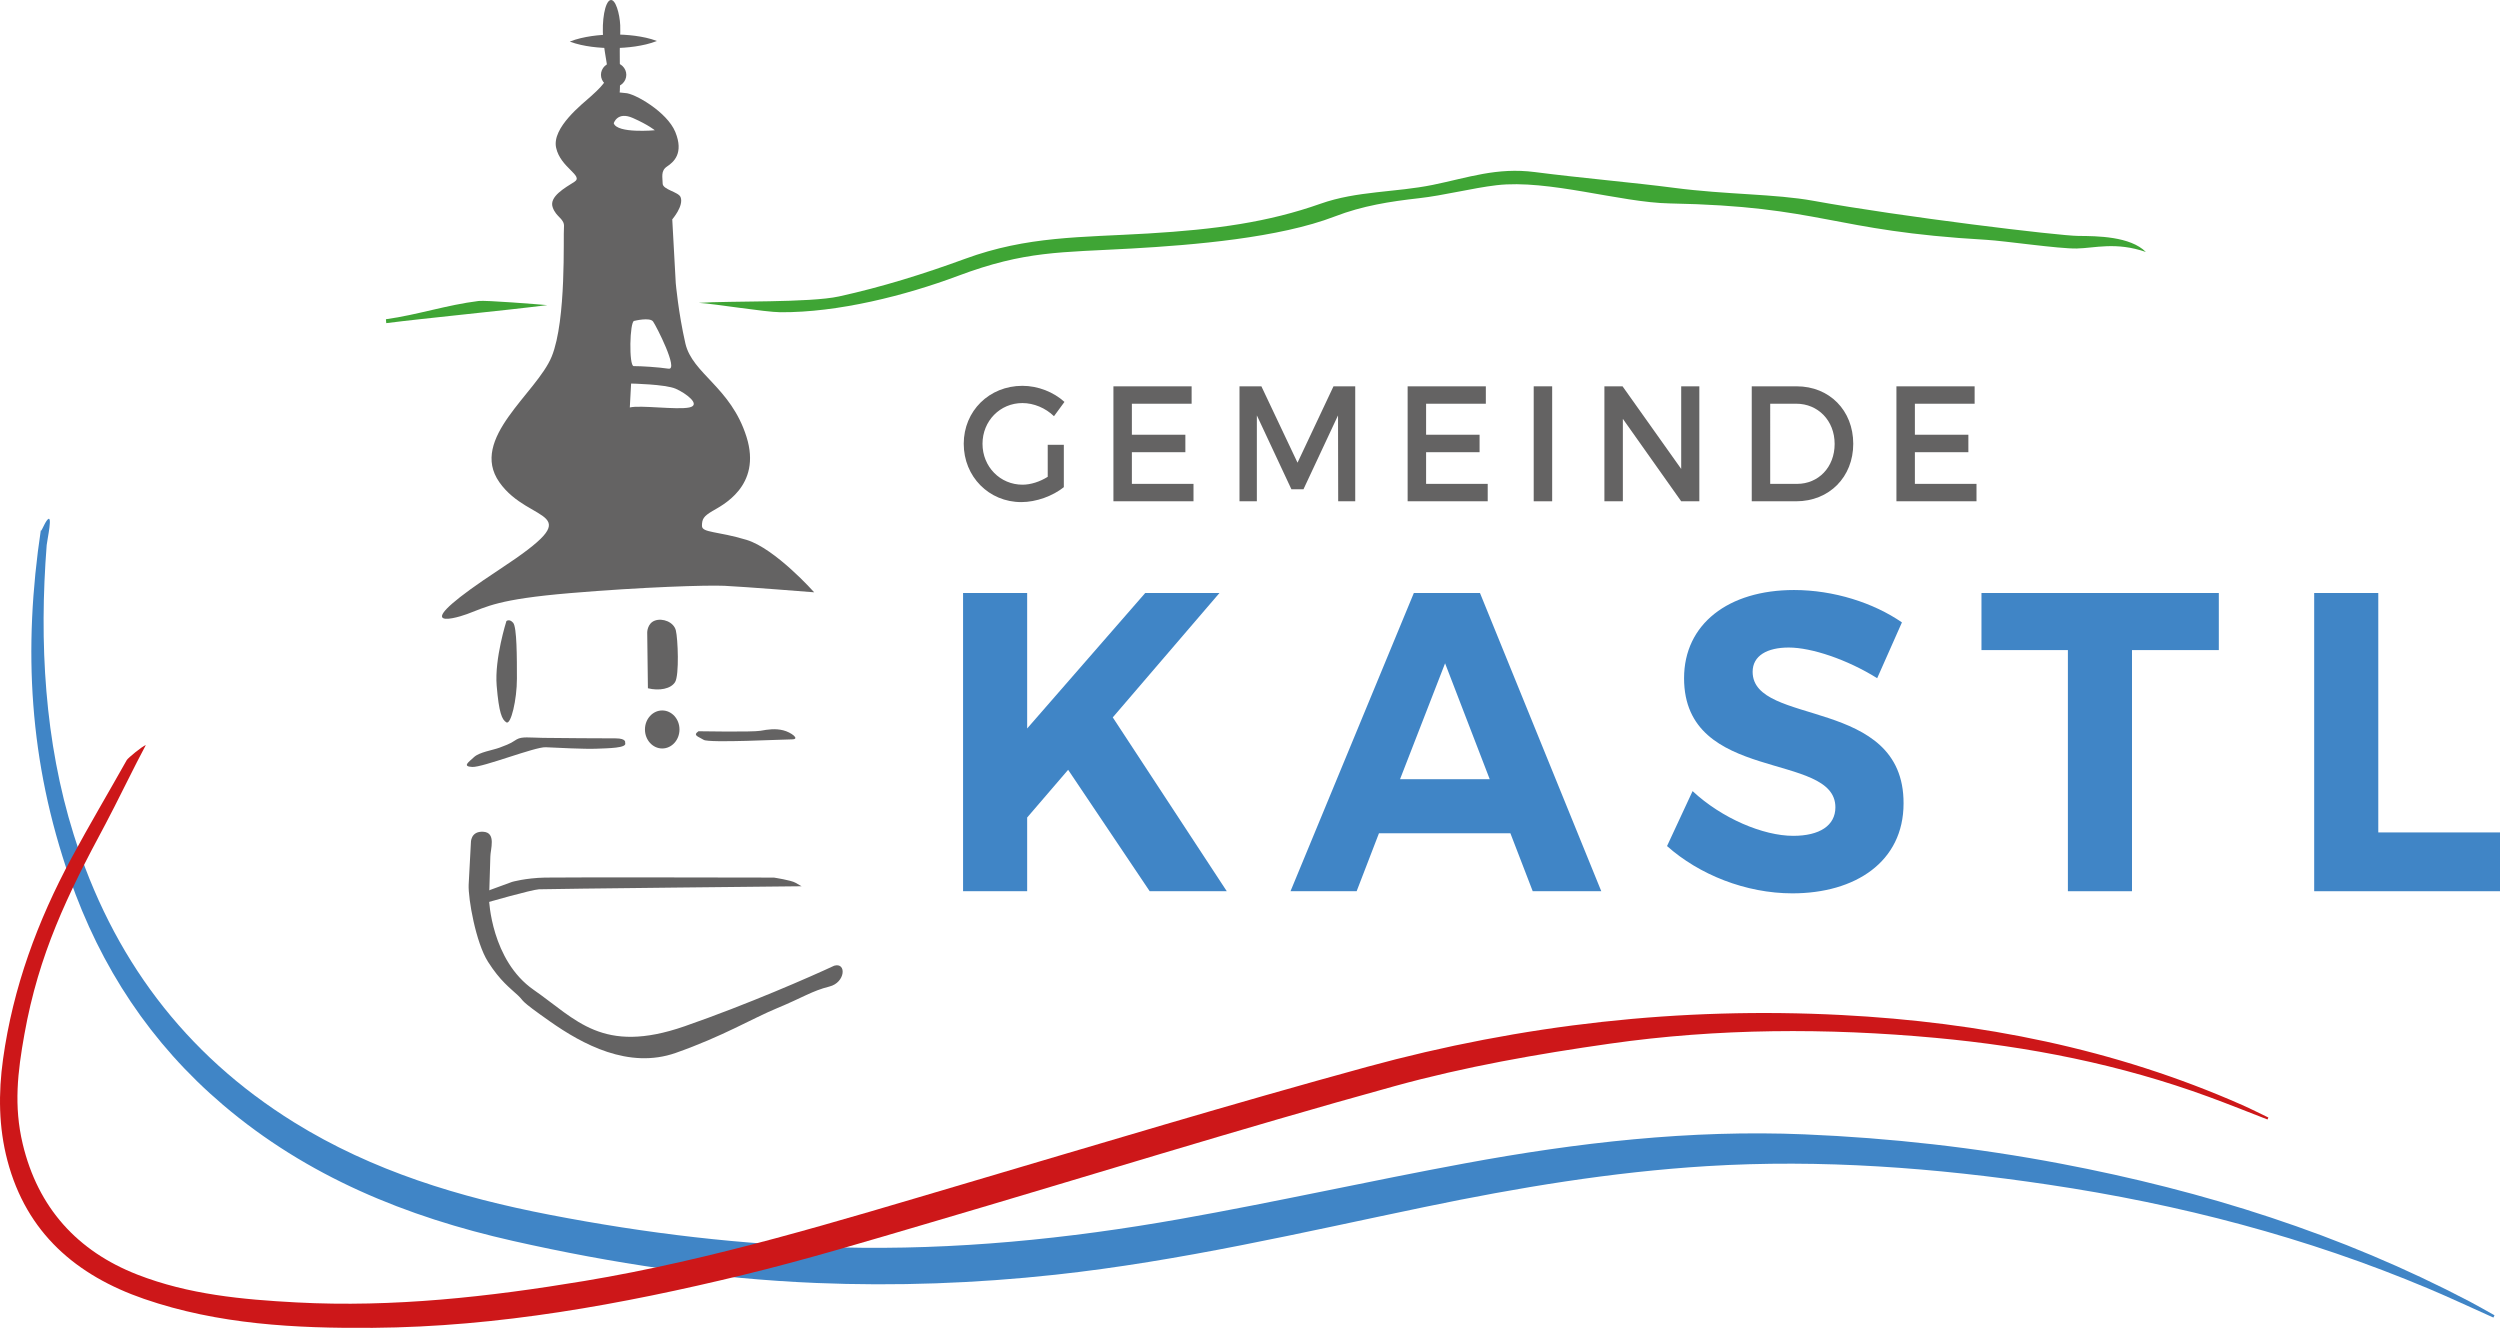 <?xml version="1.0" encoding="utf-8"?>
<!-- Generator: Adobe Illustrator 23.0.2, SVG Export Plug-In . SVG Version: 6.00 Build 0)  -->
<svg version="1.1" id="Ebene_1" xmlns="http://www.w3.org/2000/svg" xmlns:xlink="http://www.w3.org/1999/xlink" x="0px" y="0px"
	 viewBox="0 0 552.113 293.257" style="enable-background:new 0 0 552.113 293.257;" xml:space="preserve">
<style type="text/css">
	.st0{fill:#646363;}
	.st1{fill:#4085C6;}
	.st2{fill:none;stroke:#000000;stroke-width:0.68;}
	.st3{fill:#3FA535;}
	.st4{fill:#CD1719;}
</style>
<g>
	<path class="st0" d="M234.943,98.229v9.358c-2.453,1.959-6.08,3.3-9.395,3.3
		c-7.15,0-12.711-5.622-12.711-12.876c0-7.254,5.63-12.803,12.952-12.803c3.454,0,6.908,1.378,9.291,3.554
		l-2.314,3.156c-1.865-1.813-4.455-2.902-6.977-2.902c-4.939,0-8.807,3.954-8.807,8.995
		c0,5.078,3.903,9.032,8.842,9.032c1.796,0,3.833-0.653,5.561-1.741V98.229H234.943z"/>
	<path class="st0" d="M249.97,89.161v6.855h11.812v3.844h-11.812v7.001h13.609v3.845h-17.685v-25.39h17.271v3.845
		H249.97z"/>
	<path class="st0" d="M295.532,110.706l-0.035-18.97l-7.634,16.323h-2.66l-7.633-16.323v18.97h-3.834v-25.39h4.835
		l7.979,16.866l7.944-16.866h4.801v25.39H295.532z"/>
	<path class="st0" d="M314.946,89.161v6.855h11.812v3.844h-11.812v7.001h13.609v3.845h-17.685v-25.39h17.271v3.845
		H314.946z"/>
	<path class="st0" d="M338.712,110.706v-25.39h4.076v25.39H338.712z"/>
	<path class="st0" d="M371.284,110.706l-12.883-18.208v18.208h-4.076v-25.39h4.007l12.952,18.245V85.316h4.007v25.39
		H371.284z"/>
	<path class="st0" d="M396.777,85.316c7.254,0,12.504,5.332,12.504,12.695c0,7.327-5.285,12.695-12.608,12.695h-9.809
		v-25.39H396.777z M390.94,106.861h5.941c4.698,0,8.29-3.663,8.29-8.814c0-5.187-3.696-8.886-8.462-8.886h-5.769
		V106.861z"/>
	<path class="st0" d="M422.893,89.161v6.855h11.812v3.844h-11.812v7.001h13.609v3.845h-17.685v-25.39h17.271v3.845
		H422.893z"/>
</g>
<g>
	<path class="st1" d="M235.894,170.007l-9.05,10.538v16.276h-14.156v-65.86h14.156v29.919l26.074-29.919h16.396
		l-23.564,27.473l25.177,38.387h-17.023L235.894,170.007z"/>
	<path class="st1" d="M304.534,184.025l-4.928,12.796h-14.604l27.238-65.86h14.604l26.79,65.86h-15.142l-4.929-12.796
		H304.534z M319.139,146.486l-9.946,25.592h19.802L319.139,146.486z"/>
	<path class="st1" d="M420.033,137.453l-5.466,12.325c-6.63-4.14-14.515-6.774-19.532-6.774
		c-4.749,0-7.975,1.788-7.975,5.363c0,12.137,33.421,5.363,33.331,29.072c0,12.89-10.662,19.852-24.55,19.852
		c-10.304,0-20.608-4.14-27.686-10.443l5.644-12.138c6.451,6.021,15.591,9.879,22.221,9.879
		c5.824,0,9.318-2.258,9.318-6.304c0-12.419-33.42-5.175-33.42-28.508c0-11.949,9.766-19.476,24.281-19.476
		C404.98,130.303,413.761,133.126,420.033,137.453z"/>
	<path class="st1" d="M470.84,143.569v53.252H456.684V143.569h-19.085v-12.607h52.416v12.607H470.84z"/>
	<path class="st1" d="M552.113,183.838v12.983h-41.036v-65.86h14.156v52.877H552.113z"/>
</g>
<path class="st0" d="M164.86,119.223c-6.364-1.929-9.836-1.543-9.836-3.086c0-1.543,0.386-2.121,2.314-3.279
	c1.929-1.157,10.994-5.4,7.522-16.393c-3.471-10.994-11.958-13.887-13.501-20.637c-1.543-6.751-2.121-13.308-2.121-13.308
	l-0.772-14.08c0,0,2.604-2.989,1.833-4.918c-0.459-1.147-3.954-1.639-3.954-2.99c0-1.35-0.482-2.796,0.964-3.761
	c1.447-0.964,3.761-2.893,1.832-7.618c-1.83-4.484-9.122-8.602-11.051-8.602l-1.244-0.129
	c0.054-0.24,0.113-1.287,0.048-5.155c-0.112-6.723,0.176-7.474,0.079-9.692c-0.108-2.505-1.043-5.931-2.2-5.545
	c-1.158,0.386-1.929,4.436-1.543,8.679c0.385,4.243,1.543,7.618,0.675,8.872c-0.868,1.254-1.447,1.929-3.376,3.664
	c-1.928,1.736-8.679,6.944-7.714,11.38c0.964,4.436,6.172,6.172,4.05,7.522c-2.122,1.35-5.593,3.278-4.822,5.593
	c0.772,2.314,2.7,2.507,2.508,4.436c-0.193,1.929,0.578,20.444-2.701,28.545c-3.278,8.1-18.322,18.129-11.572,27.773
	c6.751,9.643,20.83,5.593,0,19.287c-20.83,13.693-10.473,11.065-7.136,9.836c4.476-1.648,6.75-3.279,22.759-4.629
	c16.008-1.35,30.194-1.792,34.09-1.615c4.213,0.192,19.819,1.436,19.819,1.436S171.225,121.152,164.86,119.223z
	 M147.654,81.425c-2.426-0.357-5.994-0.571-7.707-0.571c-1.087,0-0.892-9.848,0.107-9.991h0.036c0,0,3.425-0.856,4.139,0.143
	C144.943,72.005,149.914,81.757,147.654,81.425z M135.544,27.224c0,0,0.771-2.7,4.243-1.157
	c3.472,1.543,4.822,2.7,4.822,2.7S136.315,29.538,135.544,27.224z M152.222,89.988c-2.712,0.571-10.847-0.571-13.131,0
	l0.285-5.281c0,0,7.565,0.143,9.848,1.142C151.508,86.848,154.933,89.417,152.222,89.988z"/>
<path class="st0" d="M111.841,137.16c0,0-2.649,8.293-2.152,14.272c0.497,5.979,1.159,7.522,2.152,8.101
	c0.993,0.578,2.318-5.015,2.318-9.644s0-11.379-0.828-12.343C112.503,136.581,111.841,137.16,111.841,137.16"/>
<path class="st0" d="M143.089,151.999l-0.154-12.326c0,0,0-2.003,1.695-2.619c1.696-0.616,4.162,0.308,4.625,2.157
	c0.462,1.849,0.77,9.861-0.154,11.401C148.175,152.153,145.554,152.615,143.089,151.999"/>
<path class="st0" d="M136.316,156.447"/>
<path class="st2" d="M136.316,156.447"/>
<path class="st0" d="M138.052,164.043c0,0,0.386-0.98-2.122-0.98c-2.507,0-12.641-0.052-16.008-0.109
	c-3.093-0.052-4.629-0.327-5.786,0.327c-1.157,0.653-0.868,0.751-3.857,1.851c-1.448,0.533-4.436,0.98-5.593,2.069
	c-1.158,1.089-2.701,2.069-0.386,2.177c2.314,0.109,13.886-4.464,16.201-4.355c2.314,0.109,8.679,0.435,11.186,0.327
	C134.195,165.242,138.631,165.242,138.052,164.043"/>
<path class="st0" d="M154.252,161.494c0,0,11.958,0.211,13.694-0.105c1.736-0.317,3.279-0.528,5.014-0.106
	c1.736,0.422,3.858,2.004,1.929,2.004c-1.929,0-18.323,0.844-19.48,0.106C154.252,162.654,152.903,162.443,154.252,161.494"/>
<path class="st0" d="M146.248,165.298c2.106,0,3.813-1.88,3.813-4.198c0-2.319-1.707-4.199-3.813-4.199
	c-2.106,0-3.813,1.88-3.813,4.199C142.435,163.418,144.142,165.298,146.248,165.298"/>
<path class="st3" d="M154.31,66.884c6.865-0.471,24.471,0.011,30.98-1.417c9.428-2.069,18.736-4.97,27.809-8.298
	c13.836-5.074,25.573-4.713,40.467-5.604c14.936-0.894,26.498-2.481,38.092-6.582
	c8.012-2.834,16.552-2.473,24.781-4.155c7.8-1.595,14.127-3.916,22.54-2.825
	c9.821,1.274,21.944,2.329,30.694,3.476c11.681,1.532,22.299,1.319,30.83,2.872
	c19.508,3.552,54.301,7.734,58.487,7.754c4.186,0.021,11.47,0.097,14.917,3.544
	c-6.638-2.298-11.305-0.84-15.287-0.766s-15.938-1.688-19.915-1.915c-34.66-1.979-36.032-7.404-69.989-8.043
	c-10.854-0.204-26.798-5.354-38.202-4.021c-5.279,0.617-11.681,2.261-17.138,2.872
	c-6.412,0.718-12.488,1.673-18.575,4.021c-12.329,4.755-31.277,6.319-44.809,7.085
	c-15.926,0.901-23.557,0.475-38.394,6.032c-11.649,4.363-26.555,8.133-39.255,8.043
	C168.979,68.934,157.874,67.091,154.31,66.884"/>
<path class="st3" d="M85.228,70.504c7.056-0.988,13.406-3.155,20.476-4.035c1.527-0.191,13.036,0.732,15.16,0.915
	c-9.164,1.172-26.966,2.881-35.561,3.98C85.277,71.077,85.253,70.791,85.228,70.504"/>
<path class="st1" d="M550.656,290.979c-4.778-2.138-9.518-4.368-14.34-6.399c-26.965-11.357-55.054-18.66-83.944-22.96
	c-25.014-3.724-50.142-5.643-75.448-4.083c-21.001,1.294-41.684,4.738-62.261,9.014c-27.091,5.63-54.056,11.978-81.631,14.969
	c-17.534,1.901-35.106,2.55-52.741,1.822c-22.647-0.933-44.947-4.308-67.016-9.291c-23.53-5.311-45.423-14.207-64.028-30.045
	c-15.936-13.566-27.016-30.349-33.882-50.124c-8.93-25.72-10.314-50.398-6.316-77.051
	c-0.192,1.277,0.629-0.964,1.245-1.819c1.564-2.17,0.097,4.33,0.016,5.362c-1.676,21.443-0.479,43.369,5.955,63.908
	c8.47,27.038,24.409,48.512,48.663,63.569c17.397,10.799,36.606,16.588,56.486,20.432c21.195,4.099,42.553,6.668,64.188,7.203
	c25.262,0.624,50.23-1.874,75.011-6.272c21.031-3.732,41.891-8.41,62.897-12.291c24.77-4.577,49.744-7.462,74.991-6.407
	c19.018,0.795,37.91,2.918,56.635,6.479c31.533,5.995,61.86,15.52,90.359,30.482c1.824,0.958,3.605,1.999,5.405,3.002
	C550.819,290.645,550.738,290.812,550.656,290.979"/>
<path class="st4" d="M500.769,247.234c-4.338-1.675-8.652-3.415-13.017-5.015c-19.487-7.143-39.677-11.112-60.286-13.012
	c-24.005-2.212-48.051-2.121-71.901,1.277c-15.997,2.278-32.048,5.096-47.601,9.389c-34.271,9.461-68.227,20.064-102.344,30.088
	c-13.796,4.053-27.578,8.229-41.544,11.613c-26.851,6.508-53.989,11.462-81.747,11.672c-17.093,0.13-34.143-0.742-50.489-6.381
	c-15.002-5.175-25.989-14.581-30.201-30.55c-1.954-7.408-2.008-14.924-0.964-22.438c2.191-15.759,7.593-30.463,15.122-44.407
	c4.063-7.525,8.005-14.15,12.194-21.607c0.267-0.474,3.495-3.121,4.213-3.319c-2.212,4.062-6.745,13.415-8.936,17.489
	c-8.469,15.753-14.698,28.651-17.872,46.34c-1.505,8.386-2.384,15.851-0.383,24.255
	c3.358,14.102,12.086,23.694,25.308,28.856c11.312,4.417,23.212,5.518,35.17,6.151c21.372,1.132,42.46-1.228,63.531-4.732
	c28.514-4.741,56.013-13.219,83.628-21.377c29.685-8.769,59.324-17.722,89.175-25.894c34.286-9.384,69.294-13.321,104.864-11.471
	c30.615,1.592,60.294,7.412,88.473,19.868c1.957,0.865,3.864,1.841,5.794,2.766
	C500.893,246.942,500.831,247.088,500.769,247.234"/>
<g>
	<path class="st0" d="M145.082,9.051c-1.6,0.632-3.201,0.965-4.804,1.209c-1.603,0.231-3.206,0.345-4.81,0.357
		c-1.604,0.013-3.209-0.078-4.814-0.287c-1.606-0.22-3.212-0.532-4.82-1.146
		c1.6-0.636,3.201-0.97,4.804-1.213c1.602-0.231,3.206-0.345,4.81-0.353c1.604-0.009,3.209,0.082,4.814,0.291
		C141.867,8.13,143.473,8.442,145.082,9.051z"/>
</g>
<path class="st0" d="M135.518,19.235c1.546,0,2.799-1.215,2.799-2.712c0-1.498-1.253-2.713-2.799-2.713
	c-1.546,0-2.799,1.215-2.799,2.713C132.719,18.02,133.972,19.235,135.518,19.235"/>
<path class="st0" d="M184.229,213.272c-5.055,2.365-19.114,8.538-33.046,13.378
	c-18.192,6.319-23.936-1.532-33.319-8.043c-9.383-6.511-9.862-19.915-9.862-19.915l0.287-9.479
	c0-1.591,1.361-5.328-1.532-5.521s-2.763,2.457-2.763,2.457s-0.427,7.67-0.493,9.224
	c-0.13,3.088,1.576,12.8,4.277,17.043c2.7,4.243,4.858,5.767,6.638,7.436c1.532,1.436-0.088,0.718,7.048,5.732
	c7.137,5.015,17.359,10.608,27.774,6.943c10.415-3.664,16.84-7.584,22.434-9.899c5.593-2.314,7.654-3.794,11.511-4.759
	C186.73,216.983,186.994,212.467,184.229,213.272z"/>
<path class="st0" d="M107.331,196.873l5.745-2.106c0,0,2.968-0.862,7.277-0.957s50.553,0,50.553,0
	s3.83,0.575,4.787,1.149c0.957,0.575,1.34,0.766,1.34,0.766s-56.394,0.575-58.021,0.67
	c-1.628,0.096-11.681,2.968-11.681,2.968V196.873z"/>
</svg>

